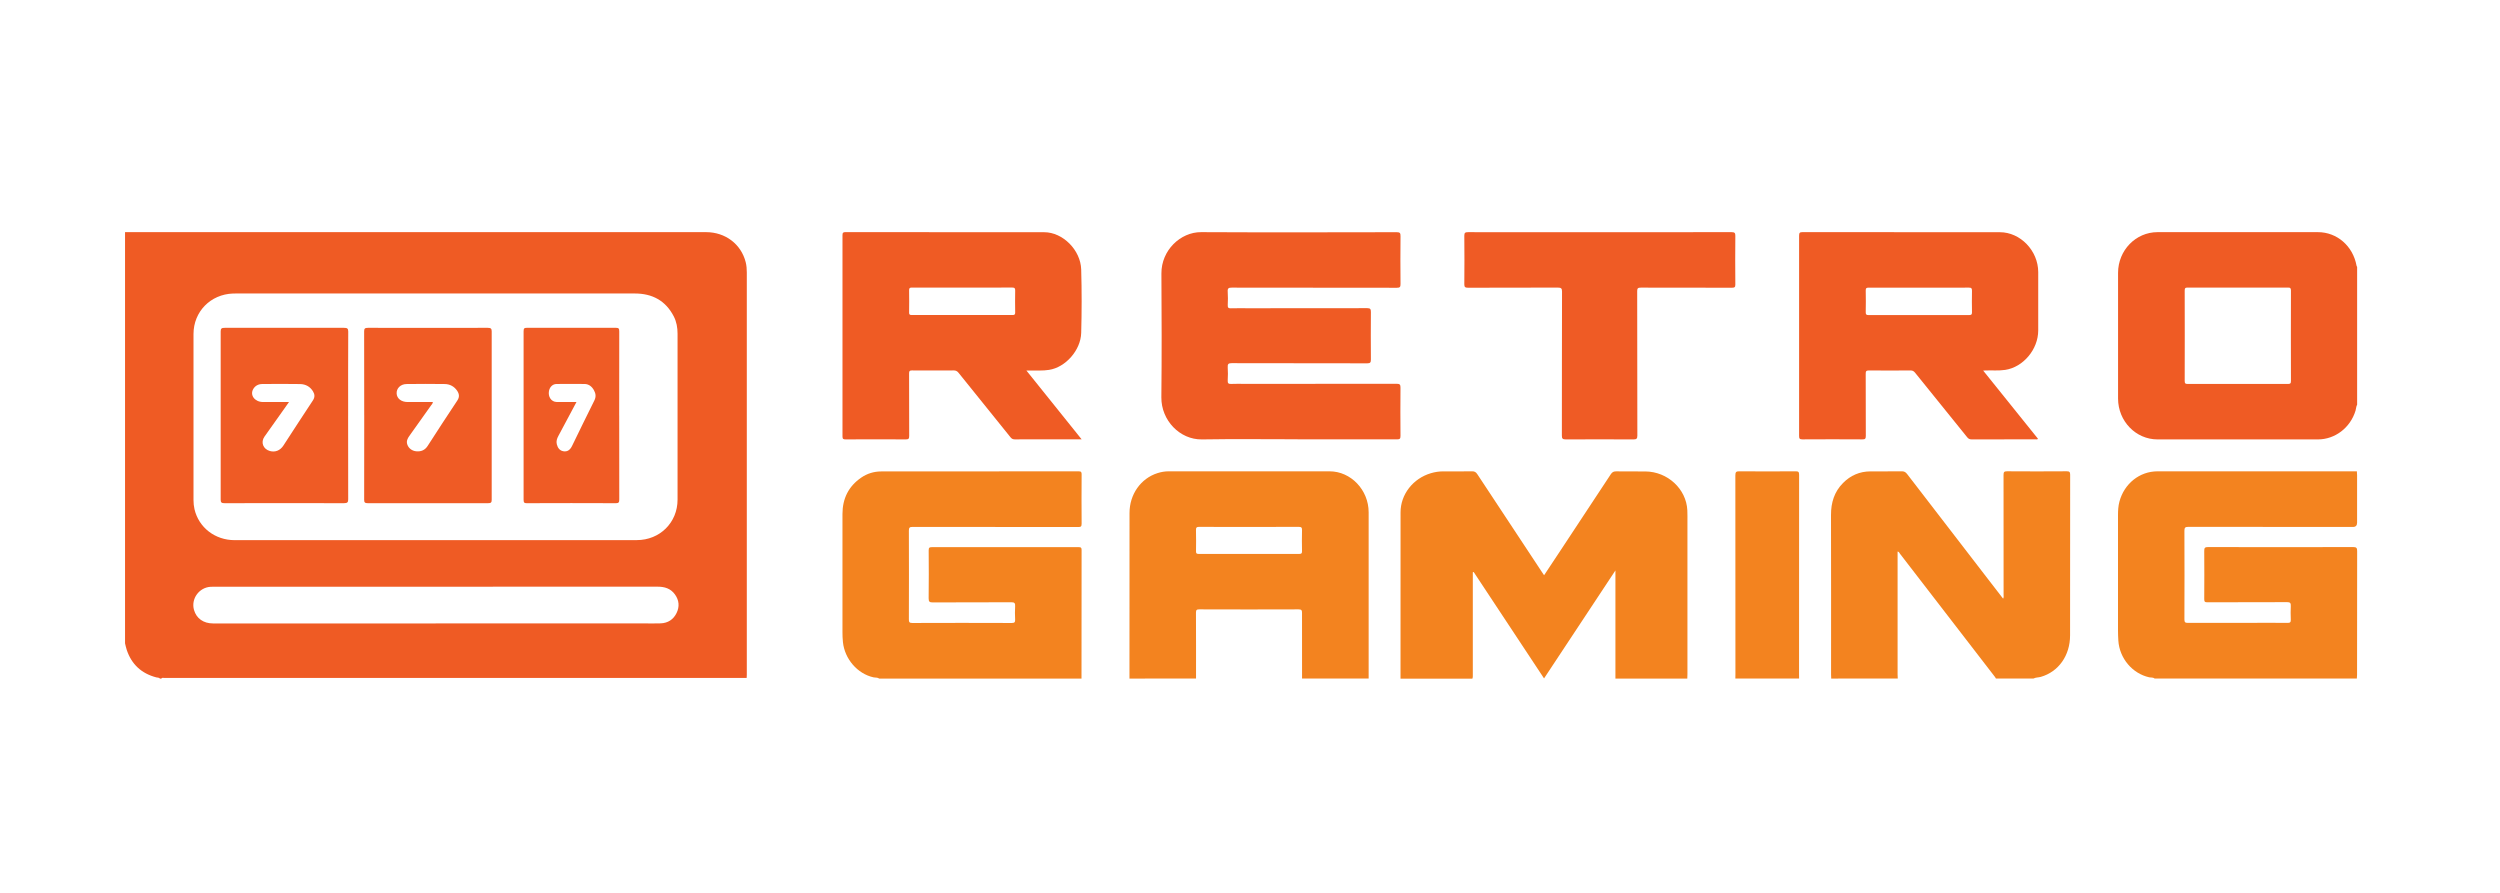 <svg fill="none" height="50" viewBox="0 0 140 50" width="140" xmlns="http://www.w3.org/2000/svg"><path d="m7 13h32.54c1.081 0 1.965.672 2.22 1.686.047.188.061.38.061.572v22.54c0 .056-.006.112-.008.166-10.869 0-21.738 0-32.607 0-.058 0-.127-.028-.174.036h-.075c-.053-.064-.136-.048-.205-.067-.83-.218-1.382-.729-1.653-1.535-.041-.121-.066-.249-.097-.373 0-7.675 0-15.351 0-23.025zm17.4 17.246h3.759c2.501 0 5.0.002 7.5 0 1.294 0 2.284-.984 2.284-2.264 0-3.098 0-6.197 0-9.295 0-.341-.056-.669-.213-.972-.454-.879-1.2-1.28-2.181-1.28-7.438 0-14.876 0-22.313 0-.063 0-.125 0-.188.002-1.261.045-2.211 1.017-2.212 2.266v9.295c0 .174.016.347.055.516.241 1.03 1.152 1.734 2.247 1.734h11.259zm0 4.665h11.692c.301 0 .602.008.902-.003.41-.015.718-.215.895-.58.174-.358.142-.714-.091-1.039-.24-.334-.581-.437-.982-.435-8.27.003-16.541.003-24.811.003-.069 0-.138 0-.207.003-.65.036-1.111.675-.934 1.297.136.476.531.756 1.073.756h12.463z" fill="#ef5b24"/><g fill="#f3831f"><path d="m49.236 38c-.098-.07-.217-.047-.326-.07-.894-.201-1.609-1.027-1.706-1.973-.02-.188-.026-.375-.026-.561 0-2.202 0-4.404 0-6.608 0-.871.344-1.556 1.047-2.039.339-.234.72-.348 1.125-.349 3.685-.003 7.37 0 11.055-.006.142 0 .168.044.166.179-.006.92-.008 1.84 0 2.758 0 .157-.05.182-.184.182-3.094-.003-6.189 0-9.282-.006-.16 0-.21.035-.208.212.007 1.652.006 3.304 0 4.956 0 .152.018.213.19.212 1.858-.008 3.715-.006 5.573 0 .154 0 .195-.045.187-.199-.012-.243-.015-.489 0-.732.011-.177-.033-.232-.214-.23-1.466.008-2.931.002-4.397.009-.175 0-.234-.033-.232-.232.012-.895.009-1.79.002-2.685 0-.143.039-.177.173-.177 2.744.005 5.489.003 8.233 0 .112 0 .157.02.157.152-.005 2.403-.005 4.805-.005 7.208h-11.329z"/><path d="m120.657 37.997c-.09-.075-.205-.045-.307-.069-.941-.213-1.659-1.063-1.723-2.055-.012-.193-.019-.387-.019-.582 0-2.148-.002-4.294 0-6.441 0-.256.013-.511.08-.76.268-1.005 1.129-1.696 2.132-1.696 3.722-.002 7.443 0 11.165 0 .004.075.01.149.012.224v2.648c0 .162-.076.243-.229.243-3.075 0-6.15.002-9.225-.005-.178 0-.216.049-.216.227.007 1.652.006 3.304 0 4.955 0 .157.041.196.19.196 1.231-.006 2.46-.003 3.69-.003.634 0 1.267-.005 1.899.003.148.002.184-.045.178-.19-.011-.249-.012-.502 0-.751.009-.168-.036-.223-.207-.221-1.49.008-2.978.003-4.468.008-.134 0-.172-.033-.172-.176.006-.901.007-1.803 0-2.703-.002-.174.045-.213.208-.213 2.713.005 5.426.006 8.141 0 .179 0 .214.055.214.231-.006 2.303-.003 4.606-.005 6.908 0 .075-.007.149-.012.224h-11.327z"/><path d="m78.429 37.997c0-3.103 0-6.205.002-9.308 0-1.001.697-1.893 1.696-2.189.225-.067.454-.103.69-.103.54 0 1.081.006 1.622-.003.143-.003.216.049.291.161 1.208 1.837 2.423 3.67 3.635 5.505.031.045.062.091.104.154.319-.481.628-.948.939-1.417.933-1.413 1.869-2.825 2.797-4.24.08-.122.164-.165.311-.161.54.009 1.081 0 1.621.005 1.247.008 2.299.979 2.354 2.178.01.218.006.437.006.657v8.503c0 .088-.005.175-.008.262h-4.025v-6.056c-1.35 2.043-2.667 4.034-3.997 6.046-1.329-2.009-2.634-3.985-3.942-5.961-.016.006-.031.011-.047.017v.201 5.516c0 .082.008.163-.024.24h-4.025z"/><path d="m63.25 38c0-3.092 0-6.184.003-9.276 0-1.04.632-1.933 1.569-2.23.202-.064.409-.1.622-.1 3.003 0 6.008-.003 9.011 0 1.196 0 2.189 1.046 2.189 2.292v9.313h-3.729c-.002-1.221-.006-2.441-.002-3.663 0-.154-.02-.213-.192-.212-1.852.008-3.705.006-5.557 0-.148 0-.192.033-.19.193.007 1.228.004 2.454.004 3.682zm6.694-8.492c-.928 0-1.857.005-2.784-.005-.155 0-.19.045-.185.198.011.387.006.776.002 1.163 0 .103.011.155.133.155 1.887-.005 3.774-.003 5.661 0 .113 0 .143-.036.142-.149-.006-.394-.011-.789 0-1.182.005-.155-.047-.183-.184-.183-.928.006-1.857.003-2.784.003z"/></g><path d="m132 22.66c-.06.103-.056.225-.09.336-.29.955-1.145 1.611-2.109 1.611-2.993 0-5.987 0-8.979 0-1.218 0-2.208-1.02-2.211-2.288-.005-2.346-.005-4.692 0-7.037.001-1.266.993-2.282 2.212-2.282h8.979c1.073 0 1.967.78 2.165 1.883.004.022.021.042.032.064v7.713zm-6.681-6.553c-.935 0-1.871.003-2.805-.003-.131 0-.173.026-.171.172.006 1.683.004 3.368 0 5.051 0 .141.034.175.168.175 1.87-.005 3.741-.005 5.611 0 .131 0 .173-.027.171-.172-.006-1.683-.004-3.368 0-5.051 0-.141-.033-.177-.168-.175-.934.006-1.87.003-2.805.003z" fill="#ef5b24"/><path d="m102.548 38c-.003-.075-.008-.15-.008-.224 0-2.978.005-5.956-.004-8.935-.002-.699.187-1.303.673-1.793.426-.428.937-.647 1.529-.65.585-.003 1.17.003 1.753-.005.133-.002.219.038.303.147 1.513 1.97 3.03 3.938 4.546 5.905.275.356.549.712.835 1.081.042-.078.026-.146.026-.207 0-2.24.003-4.48-.003-6.72 0-.161.033-.208.196-.207 1.115.008 2.229.008 3.345 0 .149 0 .19.041.19.196-.005 2.997 0 5.994-.005 8.991 0 1.136-.647 2.041-1.64 2.326-.137.039-.283.025-.413.094h-2.098c-.015-.025-.027-.053-.045-.077-1.776-2.306-3.552-4.61-5.329-6.912-.035-.044-.051-.115-.134-.124v.208 6.663c0 .08.006.16.009.241z" fill="#f3831f"/><path d="m97.18 38c.001-.082.004-.163.004-.245 0-3.709.001-7.417-.004-11.125 0-.19.04-.239.215-.237 1.059.009 2.118.008 3.176 0 .143 0 .179.042.179.198-.004 3.721-.003 7.443-.003 11.162 0 .082.003.163.003.245h-3.571z" fill="#f3831f"/><path d="m72.668 24.599c-1.787 0-3.574-.022-5.359.008-1.238.02-2.286-1.067-2.273-2.361.025-2.311.017-4.624.003-6.936-.007-1.286 1.061-2.316 2.225-2.31 3.65.019 7.302.009 10.954.003.177 0 .214.048.211.225-.009.891-.009 1.782 0 2.673.002.169-.037.215-.204.214-3.082-.006-6.163-.003-9.245-.008-.174 0-.244.031-.228.229.019.248.012.498.002.748-.006.137.032.186.169.181.33-.011.66-.003.989-.003 2.219 0 4.436.002 6.654-.005.168 0 .205.05.204.217-.007.885-.007 1.77 0 2.655 0 .165-.033.218-.202.217-2.53-.006-5.059-.002-7.59-.009-.181 0-.24.042-.226.234.018.242.013.487 0 .729-.007.151.029.207.184.2.264-.014.528-.003.791-.003 2.83 0 5.659.002 8.489-.005.178 0 .213.05.211.225-.009.897-.007 1.795 0 2.692 0 .154-.035.195-.186.195-1.859-.006-3.718-.003-5.575-.003z" fill="#ef5b24"/><path d="m60.571 24.602h-2.072c-.557 0-1.115-.003-1.672.003-.106 0-.172-.034-.241-.12-.968-1.206-1.94-2.405-2.909-3.611-.076-.095-.156-.131-.274-.13-.779.005-1.558.006-2.337 0-.129 0-.157.037-.157.167.004 1.167 0 2.332.006 3.498 0 .153-.033.197-.184.197-1.127-.006-2.253-.006-3.378 0-.129 0-.174-.023-.174-.172.004-3.755.004-7.507 0-11.262 0-.145.04-.173.171-.173 3.708.003 7.417 0 11.125.005 1.043 0 2.04 1 2.072 2.087.034 1.184.033 2.369 0 3.553-.027.971-.879 1.929-1.802 2.069-.172.027-.345.036-.518.036-.237 0-.475 0-.749 0 1.037 1.293 2.051 2.557 3.094 3.854zm-6.671-8.495c-.947 0-1.892.002-2.839-.003-.115 0-.153.03-.151.155.007.411.006.823 0 1.234-.002.111.025.148.139.148 1.886-.003 3.774-.003 5.66 0 .111 0 .142-.031.141-.147-.006-.405-.009-.811 0-1.215.003-.137-.029-.176-.166-.176-.929.006-1.856.003-2.785.003z" fill="#ef5b24"/><path d="m111.061 20.757c1.037 1.291 2.051 2.553 3.065 3.813-.036.055-.082.033-.12.033-1.2 0-2.399 0-3.599.003-.107 0-.176-.036-.243-.119-.971-1.204-1.944-2.405-2.914-3.609-.071-.087-.137-.133-.254-.133-.779.006-1.559.008-2.339 0-.143 0-.179.042-.177.186.006 1.16 0 2.319.006 3.479 0 .156-.039.197-.188.195-1.121-.006-2.243-.008-3.365 0-.156 0-.183-.048-.183-.198.004-3.735.004-7.471 0-11.205 0-.164.037-.203.195-.203 3.683.005 7.365.003 11.049.005 1.147 0 2.144 1.035 2.147 2.23.003 1.091.002 2.183 0 3.273-.001 1.06-.84 2.054-1.848 2.207-.371.056-.742.017-1.112.033-.029 0-.057.003-.122.006zm-3.612-4.646c-.934 0-1.87.002-2.804-.003-.122 0-.167.027-.164.162.009.405.008.81 0 1.215-.001.119.029.161.15.159 1.882-.003 3.765-.005 5.647 0 .136 0 .156-.053.153-.173-.006-.392-.009-.785 0-1.177.003-.145-.033-.189-.177-.187-.935.008-1.87.003-2.805.003z" fill="#ef5b24"/><path d="m89.588 13.005c2.456 0 4.914.002 7.37-.005.183 0 .222.045.221.208-.009.91-.009 1.821 0 2.73 0 .142-.042.176-.194.175-1.697-.005-3.393 0-5.09-.006-.168 0-.212.034-.212.192.005 2.699.002 5.399.009 8.098 0 .173-.053.212-.234.211-1.256-.008-2.51-.008-3.766 0-.197 0-.227-.058-.227-.22.005-2.686 0-5.374.009-8.06 0-.181-.049-.223-.244-.223-1.67.008-3.338.003-5.009.008-.163 0-.221-.03-.219-.191.009-.91.009-1.821 0-2.73 0-.161.054-.191.217-.191 2.456.005 4.913.003 7.369.003z" fill="#ef5b25"/><path d="m19.495 23.269c0 1.563-.002 3.126.004 4.688 0 .164-.034.223-.243.222-2.222-.008-4.446-.006-6.668 0-.174 0-.23-.033-.23-.193.005-3.144.005-6.289 0-9.433 0-.162.059-.195.232-.195 2.222.005 4.446.005 6.668 0 .185 0 .243.035.243.206-.009 1.569-.005 3.138-.005 4.707zm-3.312-.755c-.072.104-.117.168-.162.231-.405.569-.813 1.137-1.213 1.71-.221.318-.07.697.306.802.297.082.572-.027.754-.302.551-.844 1.094-1.69 1.653-2.53.12-.182.11-.343.005-.512-.155-.253-.4-.401-.725-.406-.704-.011-1.409-.008-2.112-.002-.225.002-.398.098-.504.275-.205.343.074.728.536.733.471.005.943 0 1.463 0z" fill="#ef5b25"/><path d="m20.396 23.264c0-1.569.002-3.136-.004-4.705 0-.151.034-.203.222-.201 2.231.006 4.463.006 6.696 0 .182 0 .225.047.225.201-.005 3.143-.005 6.287 0 9.43 0 .145-.036.192-.212.19-2.239-.005-4.477-.005-6.718 0-.175 0-.212-.046-.212-.19.005-1.575.004-3.149.004-4.724zm3.845-.75c-.009.09-.067.14-.106.195-.404.571-.809 1.14-1.216 1.709-.103.143-.168.291-.114.462.067.215.258.366.497.392.292.03.501-.075.643-.294.553-.851 1.097-1.704 1.664-2.547.139-.208.108-.379-.016-.56-.155-.223-.389-.362-.69-.365-.711-.009-1.425-.011-2.136 0-.34.005-.573.244-.555.535.016.277.261.47.609.472.472.003.944 0 1.423 0z" fill="#ef5b25"/><path d="m34.676 23.268c0 1.563-.001 3.126.003 4.689 0 .162-.023.223-.181.222-1.668-.008-3.337-.006-5.005 0-.132 0-.172-.036-.172-.195.004-3.145.004-6.288 0-9.433 0-.164.045-.193.174-.193 1.668.005 3.337.005 5.005 0 .142 0 .18.039.178.208-.005 1.569-.004 3.139-.004 4.708zm-2.393-.756c-.351.659-.682 1.282-1.016 1.904-.077.143-.128.292-.086.462.051.209.165.351.355.39.215.044.38-.052.497-.291.416-.849.824-1.703 1.249-2.546.108-.215.08-.393-.02-.576-.12-.22-.298-.349-.524-.352-.523-.006-1.047-.006-1.571 0-.215.002-.379.162-.424.387-.064.327.131.616.429.621.359.006.72 0 1.109 0z" fill="#ef5b25"/></svg>